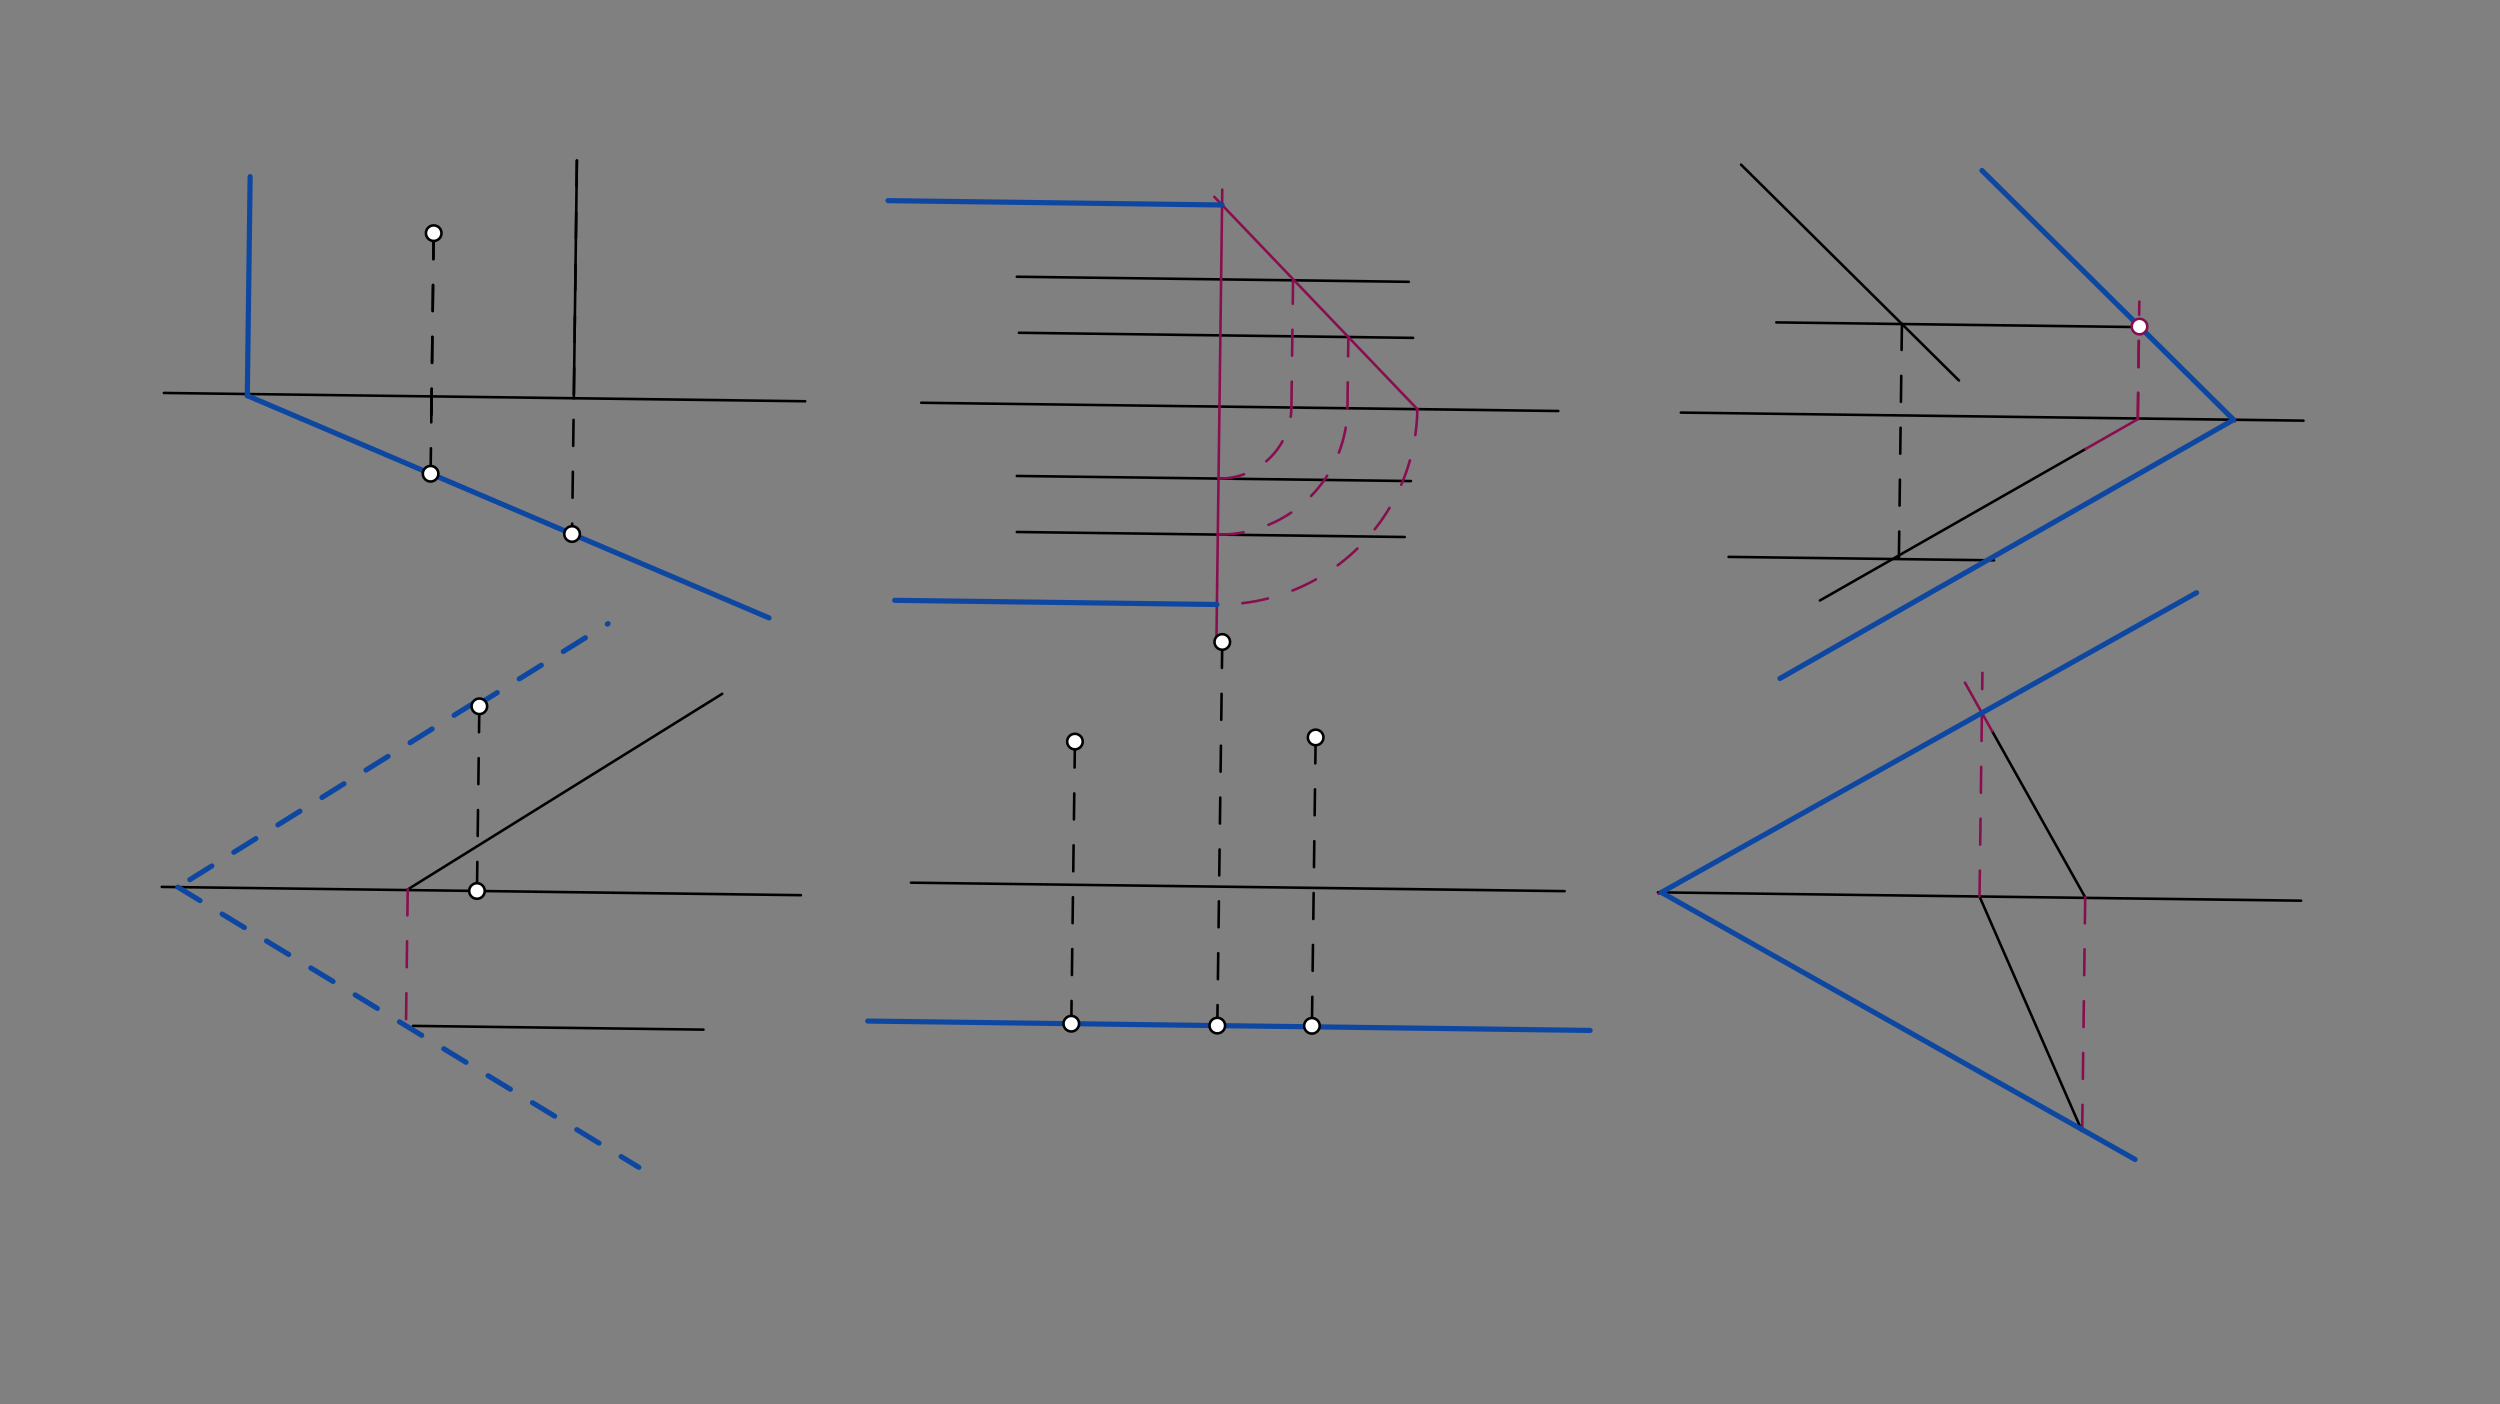 <svg xmlns="http://www.w3.org/2000/svg" class="svg--816" height="100%" preserveAspectRatio="xMidYMid meet" viewBox="0 0 963.78 541.417" width="100%"><rect x="0" y="0" width="963.78" height="541.417" fill="#808080" stroke="none"/><defs><marker id="marker-arrow" markerHeight="16" markerUnits="userSpaceOnUse" markerWidth="24" orient="auto-start-reverse" refX="24" refY="4" viewBox="0 0 24 8"><path d="M 0 0 L 24 4 L 0 8 z" stroke="inherit"></path></marker></defs><g class="aux-layer--949"></g><g class="main-layer--75a"><g class="element--733"><line stroke="#000000" stroke-dasharray="none" stroke-linecap="round" stroke-width="1" x1="63.2" x2="310.4" y1="151.488" y2="154.688"></line></g><g class="element--733"><line stroke="#000000" stroke-dasharray="10" stroke-linecap="round" stroke-width="1" x1="222.4" x2="220.536" y1="61.888" y2="205.863"></line></g><g class="element--733"><line stroke="#000000" stroke-dasharray="10" stroke-linecap="round" stroke-width="1" x1="167.2" x2="166.175" y1="89.888" y2="169.054"></line></g><g class="element--733"><line stroke="#000000" stroke-dasharray="none" stroke-linecap="round" stroke-width="1" x1="355.151" x2="600.741" y1="155.267" y2="158.446"></line></g><g class="element--733"><line stroke="#000000" stroke-dasharray="none" stroke-linecap="round" stroke-width="1" x1="392.8" x2="544.775" y1="128.287" y2="130.255"></line></g><g class="element--733"><line stroke="#000000" stroke-dasharray="none" stroke-linecap="round" stroke-width="1" x1="392" x2="543.102" y1="106.688" y2="108.644"></line></g><g class="element--733"><line stroke="#000000" stroke-dasharray="none" stroke-linecap="round" stroke-width="1" x1="392" x2="543.943" y1="183.488" y2="185.454"></line></g><g class="element--733"><line stroke="#000000" stroke-dasharray="none" stroke-linecap="round" stroke-width="1" x1="392" x2="541.523" y1="205.088" y2="207.023"></line></g><g class="element--733"><line stroke="#000000" stroke-dasharray="none" stroke-linecap="round" stroke-width="1" x1="647.985" x2="888.017" y1="159.058" y2="162.165"></line></g><g class="element--733"><line stroke="#000000" stroke-dasharray="none" stroke-linecap="round" stroke-width="1" x1="684.8" x2="823.956" y1="124.288" y2="126.089"></line></g><g class="element--733"><line stroke="#000000" stroke-dasharray="none" stroke-linecap="round" stroke-width="1" x1="666.4" x2="768.71" y1="214.688" y2="216.012"></line></g><g class="element--733"><line stroke="#000000" stroke-dasharray="none" stroke-linecap="round" stroke-width="1" x1="671.2" x2="755.2" y1="63.488" y2="146.688"></line></g><g class="element--733"><line stroke="#000000" stroke-dasharray="none" stroke-linecap="round" stroke-width="1" x1="701.6" x2="804" y1="231.488" y2="173.088"></line></g><g class="element--733"><line stroke="#000000" stroke-dasharray="10" stroke-linecap="round" stroke-width="1" x1="184.8" x2="183.878" y1="272.288" y2="343.486"></line></g><g class="element--733"><line stroke="#000000" stroke-dasharray="none" stroke-linecap="round" stroke-width="1" x1="62.369" x2="308.748" y1="341.913" y2="345.102"></line></g><g class="element--733"><line stroke="#000000" stroke-dasharray="none" stroke-linecap="round" stroke-width="1" x1="278.4" x2="157.189" y1="267.488" y2="342.883"></line></g><g class="element--733"><line stroke="#000000" stroke-dasharray="none" stroke-linecap="round" stroke-width="1" x1="351.2" x2="603.178" y1="340.288" y2="343.549"></line></g><g class="element--733"><line stroke="#000000" stroke-dasharray="none" stroke-linecap="round" stroke-width="1" x1="639.162" x2="887.1" y1="344.015" y2="347.225"></line></g><g class="element--733"><line stroke="#000000" stroke-dasharray="none" stroke-linecap="round" stroke-width="1" x1="768" x2="803.874" y1="281.887" y2="345.948"></line></g><g class="element--733"><line stroke="#000000" stroke-dasharray="none" stroke-linecap="round" stroke-width="1" x1="802.4" x2="763.131" y1="435.488" y2="345.62"></line></g><g class="element--733"><line stroke="#000000" stroke-dasharray="none" stroke-linecap="round" stroke-width="1" x1="159.2" x2="271.192" y1="395.488" y2="396.937"></line></g><g class="element--733"><line stroke="#000000" stroke-dasharray="10" stroke-linecap="round" stroke-width="1" x1="414.4" x2="412.992" y1="285.887" y2="394.649"></line></g><g class="element--733"><line stroke="#000000" stroke-dasharray="10" stroke-linecap="round" stroke-width="1" x1="471.2" x2="469.263" y1="247.488" y2="397.083"></line></g><g class="element--733"><line stroke="#000000" stroke-dasharray="10" stroke-linecap="round" stroke-width="1" x1="507.2" x2="505.761" y1="284.288" y2="395.469"></line></g><g class="element--733"><line stroke="#000000" stroke-dasharray="10" stroke-linecap="round" stroke-width="1" x1="733.217" x2="732.044" y1="124.914" y2="215.537"></line></g><g class="element--733"><line stroke="#000000" stroke-dasharray="10" stroke-linecap="round" stroke-width="1" x1="167.2" x2="166.175" y1="89.888" y2="169.054"></line></g><g class="element--733"><line stroke="#000000" stroke-dasharray="10" stroke-linecap="round" stroke-width="1" x1="166.385" x2="165.999" y1="152.823" y2="182.631"></line></g><g class="element--733"><line stroke="#000000" stroke-dasharray="none" stroke-linecap="round" stroke-width="1" x1="221.214" x2="222.4" y1="153.533" y2="61.888"></line></g><g class="element--733"><line stroke="#0D47A1" stroke-dasharray="none" stroke-linecap="round" stroke-width="2" x1="296.467" x2="95.335" y1="238.21" y2="152.527"></line></g><g class="element--733"><line stroke="#0D47A1" stroke-dasharray="none" stroke-linecap="round" stroke-width="2" x1="95.335" x2="96.428" y1="152.527" y2="68.096"></line></g><g class="element--733"><line stroke="#880E4F" stroke-dasharray="none" stroke-linecap="round" stroke-width="1" x1="471.2" x2="469.222" y1="73.088" y2="225.893"></line></g><g class="element--733"><path d="M 469.758 184.494 A 27.741 27.741 0 0 0 497.856 157.114" fill="none" stroke="#880E4F" stroke-dasharray="10" stroke-linecap="round" stroke-width="1"></path></g><g class="element--733"><path d="M 469.478 206.09 A 49.34 49.34 0 0 0 519.452 157.394" fill="none" stroke="#880E4F" stroke-dasharray="10" stroke-linecap="round" stroke-width="1"></path></g><g class="element--733"><line stroke="#880E4F" stroke-dasharray="10" stroke-linecap="round" stroke-width="1" x1="497.856" x2="498.491" y1="157.114" y2="108.066"></line></g><g class="element--733"><line stroke="#880E4F" stroke-dasharray="10" stroke-linecap="round" stroke-width="1" x1="519.452" x2="519.808" y1="157.394" y2="129.932"></line></g><g class="element--733"><line stroke="#880E4F" stroke-dasharray="none" stroke-linecap="round" stroke-width="1" x1="468.117" x2="546.437" y1="75.876" y2="157.779"></line></g><g class="element--733"><path d="M 546.402 157.743 A 76.291 76.291 0 0 1 463.572 232.765" fill="none" stroke="#880E4F" stroke-dasharray="10" stroke-linecap="round" stroke-width="1"></path></g><g class="element--733"><line stroke="#880E4F" stroke-dasharray="none" stroke-linecap="round" stroke-width="1" x1="469.222" x2="468.943" y1="225.893" y2="247.458"></line></g><g class="element--733"><line stroke="#0D47A1" stroke-dasharray="none" stroke-linecap="round" stroke-width="2" x1="469.129" x2="344.904" y1="233.04" y2="231.432"></line></g><g class="element--733"><line stroke="#0D47A1" stroke-dasharray="none" stroke-linecap="round" stroke-width="2" x1="471.123" x2="342.366" y1="79.019" y2="77.353"></line></g><g class="element--733"><line stroke="#880E4F" stroke-dasharray="none" stroke-linecap="round" stroke-width="1" x1="804" x2="824.149" y1="173.088" y2="161.596"></line></g><g class="element--733"><line stroke="#880E4F" stroke-dasharray="10" stroke-linecap="round" stroke-width="1" x1="824.149" x2="824.549" y1="161.596" y2="130.705"></line></g><g class="element--733"><line stroke="#880E4F" stroke-dasharray="10" stroke-linecap="round" stroke-width="1" x1="824.152" x2="824.736" y1="161.338" y2="116.276"></line></g><g class="element--733"><line stroke="#880E4F" stroke-dasharray="none" stroke-linecap="round" stroke-width="1" x1="764.076" x2="861.648" y1="65.742" y2="162.385"></line></g><g class="element--733"><line stroke="#880E4F" stroke-dasharray="none" stroke-linecap="round" stroke-width="1" x1="861.074" x2="686.2" y1="161.816" y2="261.549"></line></g><g class="element--733"><line stroke="#0D47A1" stroke-dasharray="none" stroke-linecap="round" stroke-width="2" x1="764.076" x2="861.074" y1="65.742" y2="161.816"></line></g><g class="element--733"><line stroke="#0D47A1" stroke-dasharray="none" stroke-linecap="round" stroke-width="2" x1="861.074" x2="686.2" y1="161.816" y2="261.549"></line></g><g class="element--733"><line stroke="#880E4F" stroke-dasharray="10" stroke-linecap="round" stroke-width="1" x1="157.189" x2="156.509" y1="342.883" y2="395.453"></line></g><g class="element--733"><line stroke="#0D47A1" stroke-dasharray="10" stroke-linecap="round" stroke-width="2" x1="183.559" x2="67.501" y1="270.464" y2="342.655"></line></g><g class="element--733"><line stroke="#0D47A1" stroke-dasharray="10" stroke-linecap="round" stroke-width="2" x1="68.564" x2="246.262" y1="341.993" y2="450.012"></line></g><g class="element--733"><line stroke="#0D47A1" stroke-dasharray="10" stroke-linecap="round" stroke-width="2" x1="183.2" x2="234.419" y1="272.288" y2="240.428"></line></g><g class="element--733"><line stroke="#0D47A1" stroke-dasharray="none" stroke-linecap="round" stroke-width="2" x1="334.517" x2="613.005" y1="393.633" y2="397.238"></line></g><g class="element--733"><line stroke="#880E4F" stroke-dasharray="10" stroke-linecap="round" stroke-width="1" x1="763.131" x2="764.247" y1="345.62" y2="259.397"></line></g><g class="element--733"><line stroke="#880E4F" stroke-dasharray="10" stroke-linecap="round" stroke-width="1" x1="803.874" x2="802.715" y1="345.948" y2="435.492"></line></g><g class="element--733"><line stroke="#880E4F" stroke-dasharray="none" stroke-linecap="round" stroke-width="1" x1="768" x2="757.516" y1="281.887" y2="263.167"></line></g><g class="element--733"><line stroke="#880E4F" stroke-dasharray="none" stroke-linecap="round" stroke-width="1" x1="846.8" x2="639.482" y1="228.488" y2="344.586"></line></g><g class="element--733"><line stroke="#880E4F" stroke-dasharray="none" stroke-linecap="round" stroke-width="1" x1="640.47" x2="823.082" y1="344.032" y2="446.973"></line></g><g class="element--733"><line stroke="#0D47A1" stroke-dasharray="none" stroke-linecap="round" stroke-width="2" x1="640.47" x2="846.8" y1="344.032" y2="228.488"></line></g><g class="element--733"><line stroke="#0D47A1" stroke-dasharray="none" stroke-linecap="round" stroke-width="2" x1="640.47" x2="802.715" y1="344.032" y2="435.492"></line></g><g class="element--733"><line stroke="#0D47A1" stroke-dasharray="none" stroke-linecap="round" stroke-width="2" x1="802.715" x2="823.082" y1="435.492" y2="446.973"></line></g><g class="element--733"><circle cx="220.536" cy="205.863" r="3" stroke="#000000" stroke-width="1" fill="#ffffff"></circle>}</g><g class="element--733"><circle cx="167.2" cy="89.888" r="3" stroke="#000000" stroke-width="1" fill="#ffffff"></circle>}</g><g class="element--733"><circle cx="165.999" cy="182.631" r="3" stroke="#000000" stroke-width="1" fill="#ffffff"></circle>}</g><g class="element--733"><circle cx="184.8" cy="272.288" r="3" stroke="#000000" stroke-width="1" fill="#ffffff"></circle>}</g><g class="element--733"><circle cx="183.878" cy="343.486" r="3" stroke="#000000" stroke-width="1" fill="#ffffff"></circle>}</g><g class="element--733"><circle cx="412.992" cy="394.649" r="3" stroke="#000000" stroke-width="1" fill="#ffffff"></circle>}</g><g class="element--733"><circle cx="469.286" cy="395.377" r="3" stroke="#000000" stroke-width="1" fill="#ffffff"></circle>}</g><g class="element--733"><circle cx="505.761" cy="395.469" r="3" stroke="#000000" stroke-width="1" fill="#ffffff"></circle>}</g><g class="element--733"><circle cx="414.4" cy="285.887" r="3" stroke="#000000" stroke-width="1" fill="#ffffff"></circle>}</g><g class="element--733"><circle cx="471.2" cy="247.488" r="3" stroke="#000000" stroke-width="1" fill="#ffffff"></circle>}</g><g class="element--733"><circle cx="507.2" cy="284.288" r="3" stroke="#000000" stroke-width="1" fill="#ffffff"></circle>}</g><g class="element--733"><circle cx="824.8" cy="125.888" r="3" stroke="#880E4F" stroke-width="1" fill="#ffffff"></circle>}</g></g><g class="snaps-layer--ac6"></g><g class="temp-layer--52d"></g></svg>